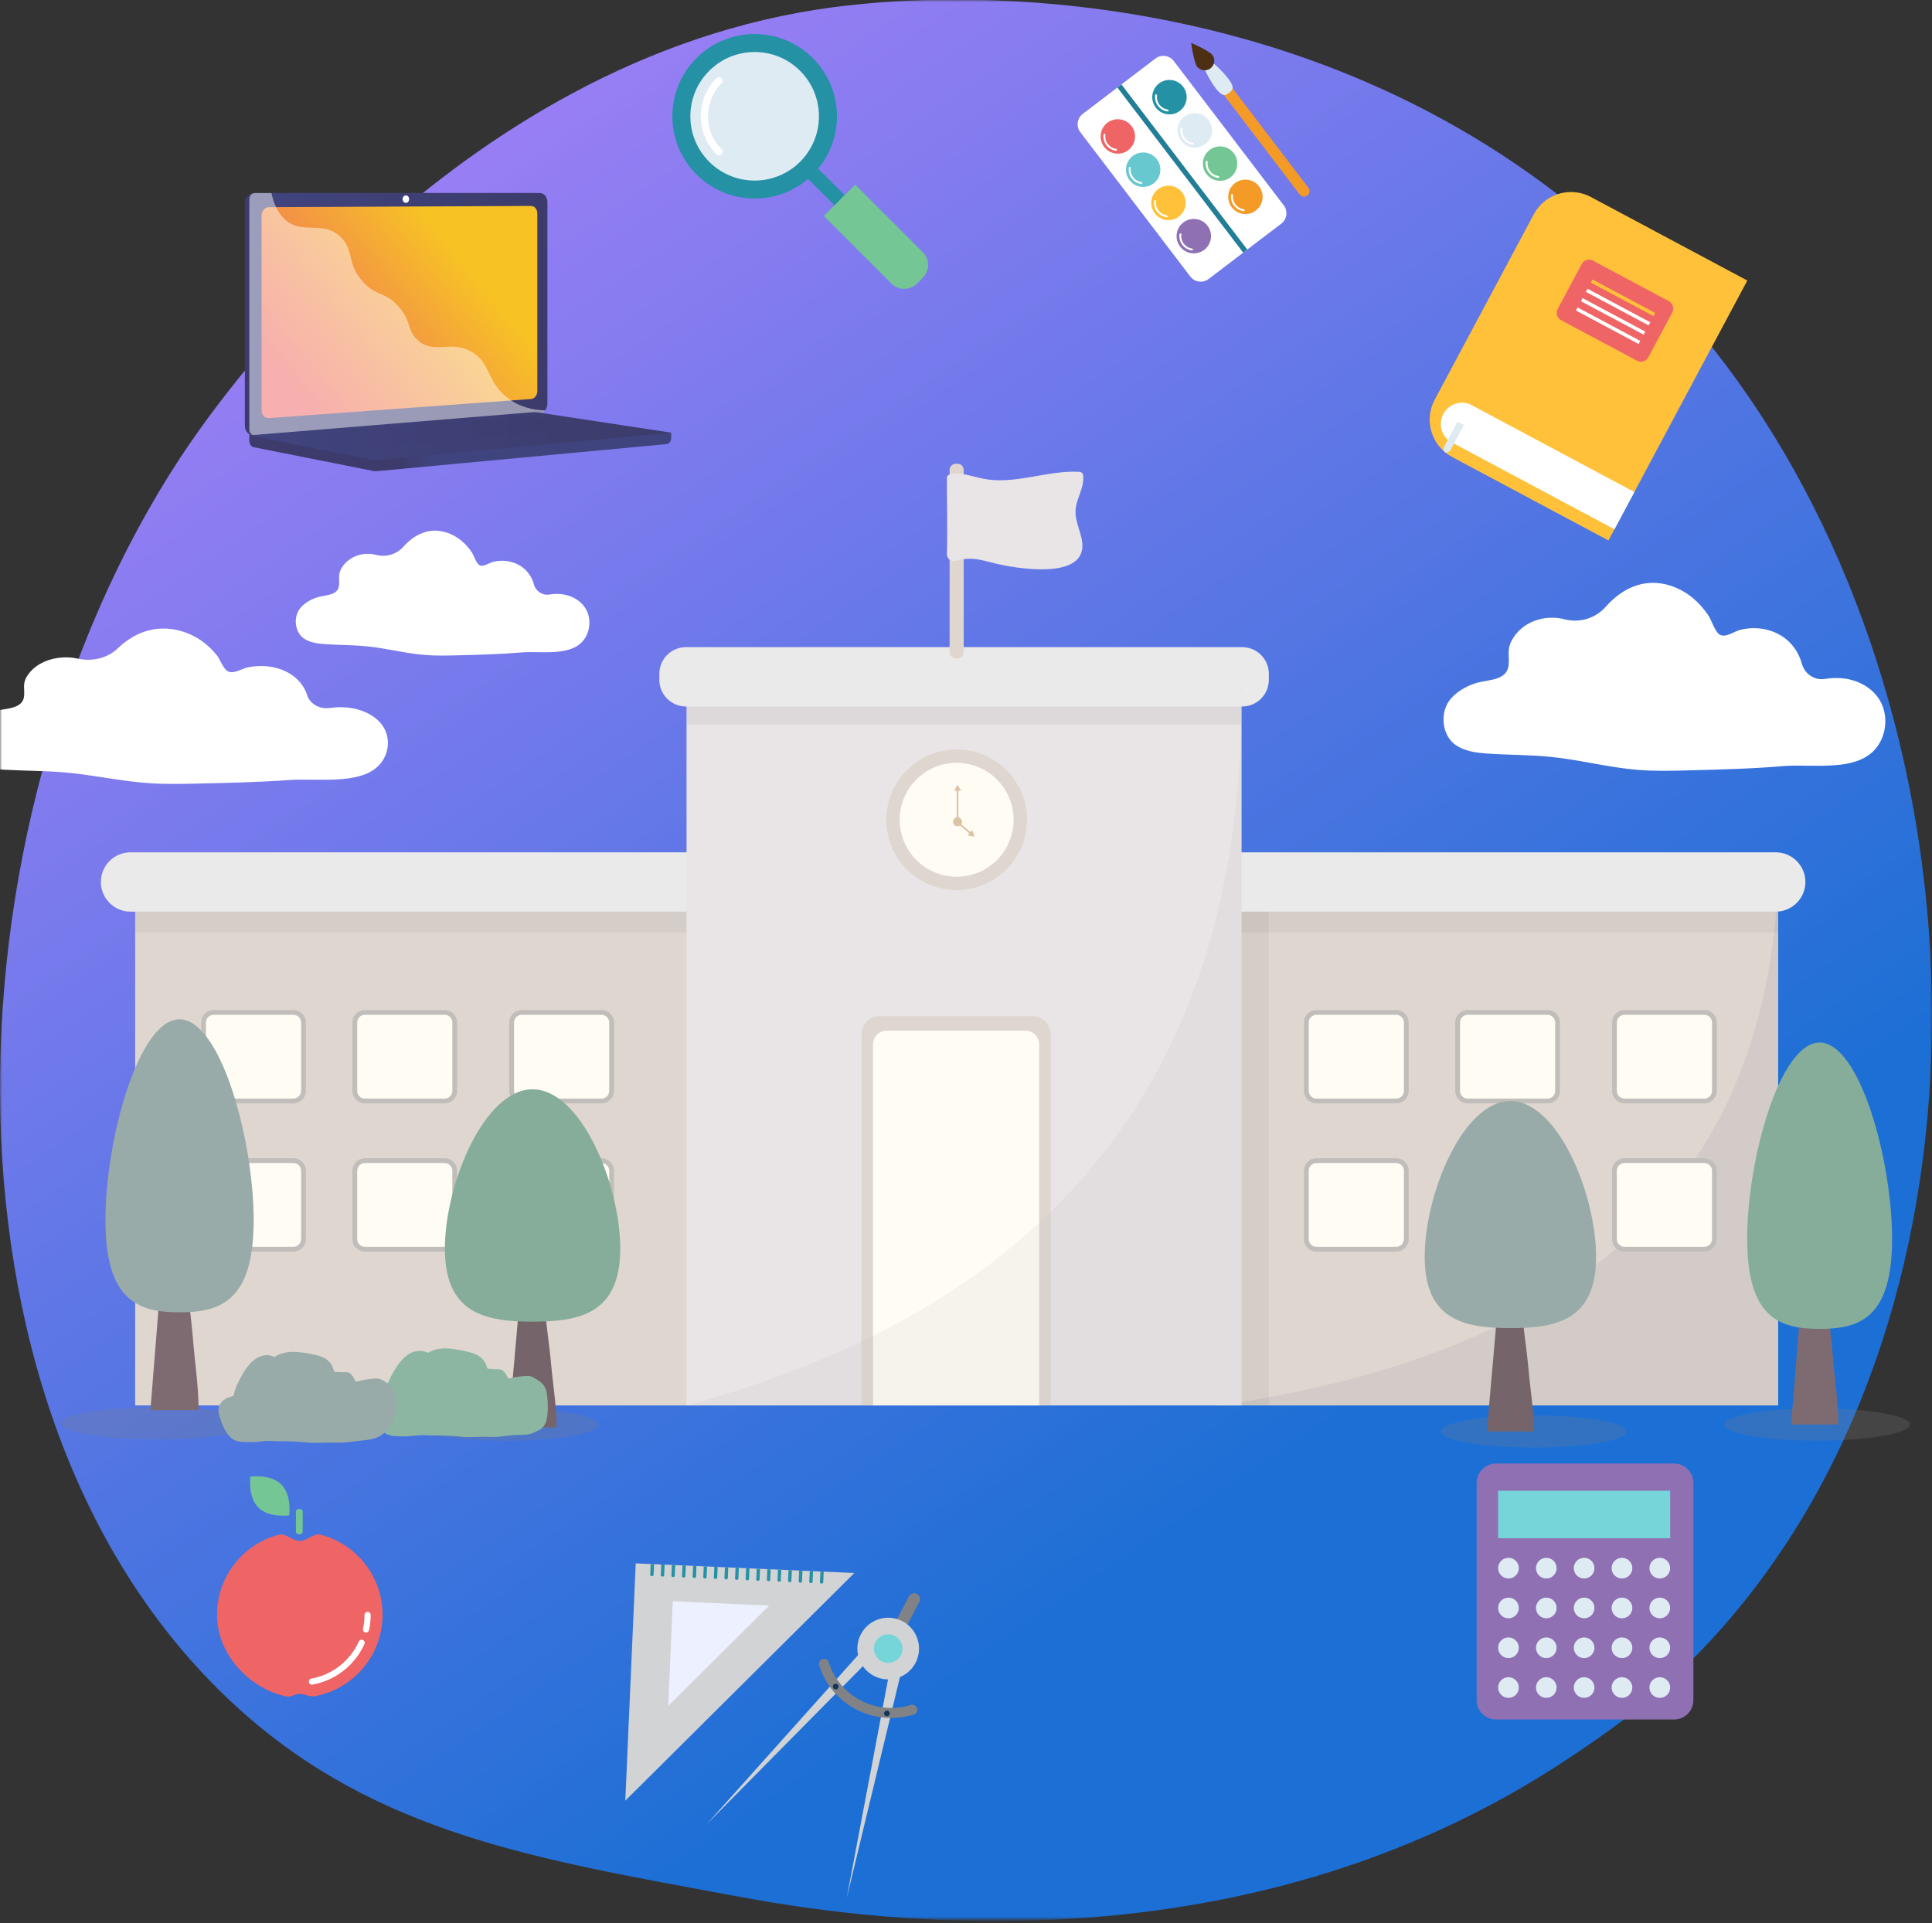 <svg width="454" height="452" viewBox="0 0 454 452" fill="none" xmlns="http://www.w3.org/2000/svg">
<rect x="0" y="0" width="454" height="452" fill="#333333" stroke="none"/>
<mask id="mask0_1_359" style="mask-type:luminance" maskUnits="userSpaceOnUse" x="0" y="0" width="454" height="452">
<path d="M454 0H0V451.145H454V0Z" fill="white"/>
</mask>
<g mask="url(#mask0_1_359)">
<path d="M399.38 388.336C387.56 400.53 376.99 407.7 368.89 413.112C289.94 465.894 199.68 450.681 171.78 445.48C126.759 437.091 88.757 431.173 56.106 401.637C-18.09 334.528 -14.481 194.529 42.213 107.805C48.935 97.522 105.542 13.512 195.99 1.673C198.2 1.385 199.85 1.22 201.3 1.066C215.29 -0.418 302 -8.246 372.7 51.059C382.82 59.548 399.11 74.86 414.21 98.213C469.43 183.606 469.61 315.857 399.38 388.336Z" fill="url(#paint0_linear_1_359)"/>
<path d="M417.85 207.309H286.29V330.345H417.85V207.309Z" fill="#DFD6D0"/>
<path opacity="0.3" d="M417.85 207.309V330.345H286.29C364.18 319.169 414.37 283.707 417.85 207.309Z" fill="#B3B3B3"/>
<path opacity="0.11" d="M298.16 207.309H286.29V330.345H298.16V207.309Z" fill="#808080"/>
<path d="M164.81 207.309H31.762V330.345H164.81V207.309Z" fill="#DFD6D0"/>
<path opacity="0.11" d="M417.85 207.309H31.762V219.171H417.85V207.309Z" fill="#808080"/>
<path d="M417.27 214.283H30.674C26.824 214.283 23.701 211.162 23.701 207.31C23.701 203.46 26.822 200.336 30.674 200.336H417.27C421.12 200.336 424.25 203.458 424.25 207.31C424.25 211.16 421.12 214.283 417.27 214.283Z" fill="#EAEAEA"/>
<path d="M104.482 258.789H85.756C84.443 258.789 83.377 257.725 83.377 256.41V240.346C83.377 239.033 84.441 237.967 85.756 237.967H104.482C105.795 237.967 106.861 239.031 106.861 240.346V256.41C106.859 257.725 105.795 258.789 104.482 258.789Z" fill="#FFFCF3"/>
<path d="M104.48 259.348H85.755C84.135 259.348 82.816 258.031 82.816 256.41V240.346C82.816 238.727 84.133 237.408 85.755 237.408H104.48C106.099 237.408 107.418 238.725 107.418 240.346V256.41C107.418 258.031 106.099 259.348 104.48 259.348ZM85.755 238.528C84.751 238.528 83.937 239.344 83.937 240.346V256.41C83.937 257.414 84.753 258.228 85.755 258.228H104.48C105.484 258.228 106.298 257.412 106.298 256.41V240.346C106.298 239.342 105.482 238.528 104.48 238.528H85.755Z" fill="#C0BDBB"/>
<path d="M68.939 258.789H50.213C48.9 258.789 47.834 257.725 47.834 256.41V240.346C47.834 239.033 48.898 237.967 50.213 237.967H68.939C70.252 237.967 71.318 239.031 71.318 240.346V256.41C71.316 257.725 70.252 258.789 68.939 258.789Z" fill="#FFFCF3"/>
<path d="M68.937 259.348H50.212C48.592 259.348 47.273 258.031 47.273 256.41V240.346C47.273 238.727 48.591 237.408 50.212 237.408H68.937C70.556 237.408 71.875 238.725 71.875 240.346V256.41C71.875 258.031 70.556 259.348 68.937 259.348ZM50.212 238.528C49.208 238.528 48.394 239.344 48.394 240.346V256.41C48.394 257.414 49.21 258.228 50.212 258.228H68.937C69.941 258.228 70.755 257.412 70.755 256.41V240.346C70.755 239.342 69.939 238.528 68.937 238.528H50.212Z" fill="#C0BDBB"/>
<path d="M104.482 293.63H85.756C84.443 293.63 83.377 292.566 83.377 291.251V275.186C83.377 273.873 84.441 272.807 85.756 272.807H104.482C105.795 272.807 106.861 273.871 106.861 275.186V291.251C106.859 292.566 105.795 293.63 104.482 293.63Z" fill="#FFFCF3"/>
<path d="M104.48 294.189H85.755C84.135 294.189 82.816 292.872 82.816 291.251V275.187C82.816 273.567 84.133 272.248 85.755 272.248H104.48C106.099 272.248 107.418 273.566 107.418 275.187V291.251C107.418 292.872 106.099 294.189 104.48 294.189ZM85.755 273.369C84.751 273.369 83.937 274.185 83.937 275.187V291.251C83.937 292.254 84.753 293.069 85.755 293.069H104.48C105.484 293.069 106.298 292.252 106.298 291.251V275.187C106.298 274.183 105.482 273.369 104.48 273.369H85.755Z" fill="#C0BDBB"/>
<path d="M141.34 258.789H122.615C121.302 258.789 120.236 257.725 120.236 256.41V240.346C120.236 239.033 121.3 237.967 122.615 237.967H141.34C142.65 237.967 143.72 239.031 143.72 240.346V256.41C143.72 257.725 142.65 258.789 141.34 258.789Z" fill="#FFFCF3"/>
<path d="M141.34 259.348H122.614C120.995 259.348 119.676 258.031 119.676 256.41V240.346C119.676 238.727 120.993 237.408 122.614 237.408H141.34C142.96 237.408 144.28 238.725 144.28 240.346V256.41C144.28 258.031 142.96 259.348 141.34 259.348ZM122.614 238.528C121.61 238.528 120.796 239.344 120.796 240.346V256.41C120.796 257.414 121.612 258.228 122.614 258.228H141.34C142.34 258.228 143.16 257.412 143.16 256.41V240.346C143.16 239.342 142.34 238.528 141.34 238.528H122.614Z" fill="#C0BDBB"/>
<path d="M141.34 293.63H122.615C121.302 293.63 120.236 292.566 120.236 291.251V275.186C120.236 273.873 121.3 272.807 122.615 272.807H141.34C142.65 272.807 143.72 273.871 143.72 275.186V291.251C143.72 292.566 142.65 293.63 141.34 293.63Z" fill="#FFFCF3"/>
<path d="M141.34 294.189H122.614C120.995 294.189 119.676 292.872 119.676 291.251V275.187C119.676 273.567 120.993 272.248 122.614 272.248H141.34C142.96 272.248 144.28 273.566 144.28 275.187V291.251C144.28 292.872 142.96 294.189 141.34 294.189ZM122.614 273.369C121.61 273.369 120.796 274.185 120.796 275.187V291.251C120.796 292.254 121.612 293.069 122.614 293.069H141.34C142.34 293.069 143.16 292.252 143.16 291.251V275.187C143.16 274.183 142.34 273.369 141.34 273.369H122.614Z" fill="#C0BDBB"/>
<path d="M68.939 293.63H50.213C48.9 293.63 47.834 292.566 47.834 291.251V275.186C47.834 273.873 48.898 272.807 50.213 272.807H68.939C70.252 272.807 71.318 273.871 71.318 275.186V291.251C71.316 292.566 70.252 293.63 68.939 293.63Z" fill="#FFFCF3"/>
<path d="M68.937 294.189H50.212C48.592 294.189 47.273 292.872 47.273 291.251V275.187C47.273 273.567 48.591 272.248 50.212 272.248H68.937C70.556 272.248 71.875 273.566 71.875 275.187V291.251C71.875 292.872 70.556 294.189 68.937 294.189ZM50.212 273.369C49.208 273.369 48.394 274.185 48.394 275.187V291.251C48.394 292.254 49.21 293.069 50.212 293.069H68.937C69.941 293.069 70.755 292.252 70.755 291.251V275.187C70.755 274.183 69.939 273.369 68.937 273.369H50.212Z" fill="#C0BDBB"/>
<path d="M363.63 258.789H344.9C343.59 258.789 342.52 257.725 342.52 256.41V240.346C342.52 239.033 343.59 237.967 344.9 237.967H363.63C364.94 237.967 366.01 239.031 366.01 240.346V256.41C366.01 257.725 364.94 258.789 363.63 258.789Z" fill="#FFFCF3"/>
<path d="M363.63 259.348H344.9C343.28 259.348 341.96 258.031 341.96 256.41V240.346C341.96 238.727 343.28 237.408 344.9 237.408H363.63C365.25 237.408 366.56 238.725 366.56 240.346V256.41C366.56 258.031 365.25 259.348 363.63 259.348ZM344.9 238.528C343.9 238.528 343.09 239.344 343.09 240.346V256.41C343.09 257.414 343.9 258.228 344.9 258.228H363.63C364.63 258.228 365.45 257.412 365.45 256.41V240.346C365.45 239.342 364.63 238.528 363.63 238.528H344.9Z" fill="#C0BDBB"/>
<path d="M328.08 258.789H309.36C308.04 258.789 306.98 257.725 306.98 256.41V240.346C306.98 239.033 308.04 237.967 309.36 237.967H328.08C329.4 237.967 330.46 239.031 330.46 240.346V256.41C330.46 257.725 329.4 258.789 328.08 258.789Z" fill="#FFFCF3"/>
<path d="M328.08 259.348H309.36C307.74 259.348 306.42 258.031 306.42 256.41V240.346C306.42 238.727 307.74 237.408 309.36 237.408H328.08C329.7 237.408 331.02 238.725 331.02 240.346V256.41C331.02 258.031 329.7 259.348 328.08 259.348ZM309.36 238.528C308.35 238.528 307.54 239.344 307.54 240.346V256.41C307.54 257.414 308.36 258.228 309.36 258.228H328.08C329.09 258.228 329.9 257.412 329.9 256.41V240.346C329.9 239.342 329.09 238.528 328.08 238.528H309.36Z" fill="#C0BDBB"/>
<path d="M363.63 293.63H344.9C343.59 293.63 342.52 292.566 342.52 291.251V275.186C342.52 273.873 343.59 272.807 344.9 272.807H363.63C364.94 272.807 366.01 273.871 366.01 275.186V291.251C366.01 292.566 364.94 293.63 363.63 293.63Z" fill="#FFFCF3"/>
<path d="M363.63 294.189H344.9C343.28 294.189 341.96 292.872 341.96 291.251V275.187C341.96 273.567 343.28 272.248 344.9 272.248H363.63C365.25 272.248 366.56 273.566 366.56 275.187V291.251C366.56 292.872 365.25 294.189 363.63 294.189ZM344.9 273.369C343.9 273.369 343.09 274.185 343.09 275.187V291.251C343.09 292.254 343.9 293.069 344.9 293.069H363.63C364.63 293.069 365.45 292.252 365.45 291.251V275.187C365.45 274.183 364.63 273.369 363.63 273.369H344.9Z" fill="#C0BDBB"/>
<path d="M400.49 258.789H381.76C380.45 258.789 379.38 257.725 379.38 256.41V240.346C379.38 239.033 380.45 237.967 381.76 237.967H400.49C401.8 237.967 402.87 239.031 402.87 240.346V256.41C402.86 257.725 401.8 258.789 400.49 258.789Z" fill="#FFFCF3"/>
<path d="M400.49 259.348H381.76C380.14 259.348 378.82 258.031 378.82 256.41V240.346C378.82 238.727 380.14 237.408 381.76 237.408H400.49C402.11 237.408 403.43 238.725 403.43 240.346V256.41C403.42 258.031 402.11 259.348 400.49 259.348ZM381.76 238.528C380.76 238.528 379.94 239.344 379.94 240.346V256.41C379.94 257.414 380.76 258.228 381.76 258.228H400.49C401.49 258.228 402.31 257.412 402.31 256.41V240.346C402.31 239.342 401.49 238.528 400.49 238.528H381.76Z" fill="#C0BDBB"/>
<path d="M400.49 293.63H381.76C380.45 293.63 379.38 292.566 379.38 291.251V275.186C379.38 273.873 380.45 272.807 381.76 272.807H400.49C401.8 272.807 402.87 273.871 402.87 275.186V291.251C402.86 292.566 401.8 293.63 400.49 293.63Z" fill="#FFFCF3"/>
<path d="M400.49 294.189H381.76C380.14 294.189 378.82 292.872 378.82 291.251V275.187C378.82 273.567 380.14 272.248 381.76 272.248H400.49C402.11 272.248 403.43 273.566 403.43 275.187V291.251C403.42 292.872 402.11 294.189 400.49 294.189ZM381.76 273.369C380.76 273.369 379.94 274.185 379.94 275.187V291.251C379.94 292.254 380.76 293.069 381.76 293.069H400.49C401.49 293.069 402.31 292.252 402.31 291.251V275.187C402.31 274.183 401.49 273.369 400.49 273.369H381.76Z" fill="#C0BDBB"/>
<path d="M328.08 293.63H309.36C308.04 293.63 306.98 292.566 306.98 291.251V275.186C306.98 273.873 308.04 272.807 309.36 272.807H328.08C329.4 272.807 330.46 273.871 330.46 275.186V291.251C330.46 292.566 329.4 293.63 328.08 293.63Z" fill="#FFFCF3"/>
<path d="M328.08 294.189H309.36C307.74 294.189 306.42 292.872 306.42 291.251V275.187C306.42 273.567 307.74 272.248 309.36 272.248H328.08C329.7 272.248 331.02 273.566 331.02 275.187V291.251C331.02 292.872 329.7 294.189 328.08 294.189ZM309.36 273.369C308.35 273.369 307.54 274.185 307.54 275.187V291.251C307.54 292.254 308.36 293.069 309.36 293.069H328.08C329.09 293.069 329.9 292.252 329.9 291.251V275.187C329.9 274.183 329.09 273.369 328.08 273.369H309.36Z" fill="#C0BDBB"/>
<path d="M291.75 161.692H161.33V330.345H291.75V161.692Z" fill="#E9E4E6"/>
<path opacity="0.11" d="M291.75 161.692H161.33V170.304H291.75V161.692Z" fill="#808080"/>
<path d="M291.9 166.061H161.2C157.74 166.061 154.94 163.259 154.94 159.802V158.372C154.94 154.916 157.74 152.114 161.2 152.114H291.91C295.36 152.114 298.16 154.916 298.16 158.372V159.802C298.16 163.259 295.36 166.061 291.9 166.061Z" fill="#EAEAEA"/>
<path d="M224.81 209.205C233.93 209.205 241.33 201.81 241.33 192.687C241.33 183.564 233.93 176.169 224.81 176.169C215.68 176.169 208.29 183.564 208.29 192.687C208.29 201.81 215.68 209.205 224.81 209.205Z" fill="#DFD6D0"/>
<path d="M234.27 202.151C239.49 196.925 239.49 188.451 234.27 183.224C229.04 177.998 220.57 177.998 215.34 183.224C210.11 188.451 210.11 196.925 215.34 202.151C220.57 207.378 229.04 207.378 234.27 202.151Z" fill="#FFFCF3"/>
<path fill-rule="evenodd" clip-rule="evenodd" d="M226.07 193.149C226.07 193.735 225.6 194.211 225.01 194.211C224.43 194.211 223.95 193.735 223.95 193.149C223.95 192.562 224.43 192.087 225.01 192.087C225.6 192.087 226.07 192.562 226.07 193.149Z" fill="#DCC3A6"/>
<path d="M225.21 185.688H224.81V192.687H225.21V185.688Z" fill="#DCC3A6"/>
<path fill-rule="evenodd" clip-rule="evenodd" d="M225.01 184.442L224.19 185.876H225.84L225.01 184.442Z" fill="#DCC3A6"/>
<path d="M227.86 195.937L228.12 195.627L225.27 193.262L225.01 193.572L227.86 195.937Z" fill="#DCC3A6"/>
<path fill-rule="evenodd" clip-rule="evenodd" d="M229.02 196.646L228.45 195.091L227.39 196.366L229.02 196.646Z" fill="#DCC3A6"/>
<path d="M246.9 330.344H202.44V243.11C202.44 240.757 204.35 238.849 206.7 238.849H242.64C244.99 238.849 246.9 240.757 246.9 243.11V330.344Z" fill="#DFD6D0"/>
<path d="M244.18 330.345H205.15V245.503C205.15 243.705 206.61 242.248 208.41 242.248H240.93C242.73 242.248 244.19 243.705 244.19 245.503V330.345H244.18Z" fill="#FFFCF3"/>
<path opacity="0.11" d="M291.75 161.692V330.345H161.33C254.29 305.037 292.36 245.443 291.75 161.692Z" fill="#B3B3B3"/>
<path d="M225 154.764H224.62C223.81 154.764 223.15 154.106 223.15 153.299V110.46C223.15 109.654 223.81 108.995 224.62 108.995H225C225.8 108.995 226.46 109.654 226.46 110.46V153.297C226.46 154.104 225.8 154.764 225 154.764Z" fill="#DFD6D0"/>
<path d="M222.51 130.176C222.47 131.288 223.48 132.138 224.51 131.853C225.55 131.569 226.6 131.36 227.68 131.335C229.82 131.284 231.91 131.97 234 132.473C238.31 133.507 252.07 135.888 254.09 129.926C255.16 126.772 252.64 123.483 252.74 120.14C252.82 117.338 254.76 114.799 254.56 112.003C254.54 111.699 254.48 111.374 254.27 111.164C254.04 110.936 253.69 110.903 253.37 110.889C246.39 110.589 239.48 113.541 232.53 112.75C229.25 112.377 226.82 111.08 223.69 111.341C223.25 111.378 222.52 111.756 222.52 112.22C222.46 115.263 222.69 125.511 222.51 130.176Z" fill="#E9E4E6"/>
<path d="M347.11 160.486C349.87 159.703 354.18 159.984 354.52 156.27C354.71 154.246 354.1 152.783 355.15 150.719C357.46 146.172 362.87 144.334 367.66 145.566C371.18 146.47 374.88 145.373 377.29 142.655C379.94 139.664 383.29 137.451 387.21 137.059C391.01 136.681 394.86 138.125 397.79 140.561C399.2 141.731 400.42 143.125 401.44 144.64C402.18 145.72 403.03 148.654 404.22 149.227C405.64 149.909 407.49 148.403 408.95 148.044C410.98 147.543 413.13 147.512 415.17 148.009C419.45 149.05 422.36 152.13 423.42 156.015C424.07 158.411 426.4 159.986 428.85 159.584C430.29 159.349 431.74 159.288 433.19 159.456C436.41 159.826 439.56 161.414 441.4 164.079C443.83 167.596 443.5 172.72 440.75 175.991C436.07 181.562 425.6 179.512 419.11 180.064C411.67 180.697 404.2 180.886 396.74 181.077C392.8 181.178 388.85 181.277 384.92 180.964C378.08 180.418 371.4 178.628 364.59 177.922C359.58 177.404 354.53 177.476 349.5 177.12C346.95 176.938 344.29 176.609 342.16 175.185C339.32 173.281 338.53 169.147 339.8 166.068C340.62 164.071 342.42 162.635 344.32 161.607C345.25 161.102 346.17 160.753 347.11 160.486Z" fill="white"/>
<path d="M-1.507 167.156C1.156 166.509 5.322 166.741 5.655 163.67C5.838 161.996 5.25 160.787 6.263 159.082C8.496 155.323 13.725 153.804 18.35 154.823C21.748 155.571 25.322 154.663 27.648 152.416C30.208 149.944 33.446 148.114 37.234 147.791C40.901 147.477 44.62 148.672 47.455 150.686C48.819 151.655 49.992 152.806 50.984 154.059C51.691 154.951 52.511 157.377 53.661 157.85C55.032 158.415 56.821 157.17 58.23 156.872C60.193 156.457 62.274 156.434 64.242 156.843C68.373 157.704 71.19 160.251 72.209 163.462C72.838 165.443 75.089 166.745 77.456 166.413C78.843 166.219 80.252 166.17 81.649 166.306C84.755 166.612 87.8 167.925 89.577 170.127C91.921 173.034 91.613 177.272 88.955 179.974C84.431 184.578 74.317 182.883 68.047 183.341C60.858 183.865 53.641 184.021 46.43 184.179C42.623 184.262 38.808 184.344 35.013 184.085C28.412 183.633 21.959 182.154 15.373 181.572C10.534 181.143 5.655 181.201 0.802 180.909C-1.665 180.759 -4.235 180.486 -6.29 179.31C-9.038 177.737 -9.798 174.318 -8.576 171.773C-7.783 170.121 -6.043 168.935 -4.208 168.085C-3.3 167.664 -2.411 167.376 -1.507 167.156Z" fill="white"/>
<path d="M74.751 140.342C76.585 139.822 79.449 140.007 79.679 137.541C79.803 136.196 79.4 135.224 80.098 133.85C81.635 130.828 85.23 129.607 88.413 130.427C90.751 131.029 93.208 130.299 94.81 128.492C96.571 126.505 98.798 125.034 101.405 124.775C103.926 124.524 106.486 125.482 108.437 127.101C109.376 127.881 110.18 128.804 110.864 129.813C111.351 130.53 111.914 132.481 112.705 132.861C113.648 133.315 114.88 132.313 115.848 132.073C117.2 131.74 118.63 131.721 119.984 132.05C122.825 132.742 124.764 134.789 125.465 137.371C125.898 138.963 127.447 140.009 129.076 139.744C130.03 139.588 130.999 139.547 131.961 139.658C134.1 139.904 136.19 140.96 137.41 142.731C139.03 145.067 138.82 148.475 136.99 150.647C133.876 154.349 126.919 152.987 122.605 153.353C117.658 153.774 112.694 153.901 107.733 154.028C105.115 154.094 102.49 154.162 99.879 153.954C95.338 153.591 90.899 152.401 86.369 151.933C83.04 151.588 79.683 151.637 76.345 151.399C74.648 151.278 72.881 151.06 71.466 150.113C69.576 148.849 69.054 146.102 69.894 144.056C70.44 142.729 71.636 141.774 72.898 141.091C73.518 140.751 74.13 140.52 74.751 140.342Z" fill="white"/>
<path opacity="0.24" d="M36.966 338.352C49.53 338.352 59.715 336.656 59.715 334.564C59.715 332.472 49.53 330.776 36.966 330.776C24.402 330.776 14.217 332.472 14.217 334.564C14.217 336.656 24.402 338.352 36.966 338.352Z" fill="#808080"/>
<path opacity="0.24" d="M118.888 338.653C130.941 338.653 140.71 336.957 140.71 334.865C140.71 332.773 130.941 331.077 118.888 331.077C106.835 331.077 97.064 332.773 97.064 334.865C97.064 336.957 106.835 338.653 118.888 338.653Z" fill="#808080"/>
<path opacity="0.24" d="M427 338.625C439.05 338.625 448.82 336.93 448.82 334.838C448.82 332.746 439.05 331.05 427 331.05C414.95 331.05 405.18 332.746 405.18 334.838C405.18 336.93 414.95 338.625 427 338.625Z" fill="#808080"/>
<path opacity="0.24" d="M360.44 340.254C372.5 340.254 382.27 338.558 382.27 336.467C382.27 334.375 372.5 332.679 360.44 332.679C348.39 332.679 338.62 334.375 338.62 336.467C338.62 338.558 348.39 340.254 360.44 340.254Z" fill="#808080"/>
<path d="M124.976 273.094C124.976 275.701 124.501 278.497 124.271 281.086C124.018 283.964 123.765 286.84 123.509 289.717C123.509 293.515 122.935 297.234 122.537 300.965C122.153 304.568 121.88 308.2 121.561 311.816C120.873 319.621 120.185 327.424 119.498 335.229C119.484 335.381 119.564 335.516 119.667 335.516C123.318 335.516 126.97 335.516 130.623 335.516C130.726 335.516 130.806 335.381 130.792 335.229C130.792 330.514 129.931 325.458 129.518 320.776C129.074 315.746 128.209 310.354 127.765 305.324C126.808 294.466 126.393 283.927 125.313 273.094C125.29 272.8 125.004 272.8 124.976 273.094Z" fill="#75646A"/>
<path d="M145.75 293.486C145.75 308.57 136.52 310.664 125.145 310.664C113.767 310.664 104.543 308.57 104.543 293.486C104.543 278.401 113.767 256.04 125.145 256.04C136.52 256.042 145.75 278.401 145.75 293.486Z" fill="#85AD9A"/>
<path d="M354.76 275.461C354.76 278.01 354.29 280.743 354.07 283.272C353.82 286.084 353.58 288.895 353.33 291.709C353.33 295.42 352.76 299.054 352.38 302.701C352 306.222 351.73 309.772 351.42 313.304C350.75 320.932 350.08 328.558 349.41 336.186C349.39 336.334 349.47 336.466 349.57 336.466C353.14 336.466 356.71 336.466 360.28 336.466C360.38 336.466 360.46 336.334 360.44 336.186C360.44 331.578 359.6 326.637 359.2 322.062C358.77 317.145 357.92 311.878 357.49 306.96C356.55 296.35 356.15 286.049 355.09 275.463C355.06 275.173 354.78 275.173 354.76 275.461Z" fill="#75646A"/>
<path d="M375.06 295.391C375.06 310.132 366.04 312.18 354.92 312.18C343.8 312.18 334.79 310.132 334.79 295.391C334.79 280.65 343.8 258.795 354.92 258.795C366.04 258.795 375.06 280.65 375.06 295.391Z" fill="#98ABA8"/>
<path d="M40.846 262.731C40.846 265.601 40.37 268.681 40.14 271.53C39.887 274.698 39.634 277.866 39.378 281.034C39.378 285.215 38.804 289.308 38.406 293.417C38.022 297.382 37.75 301.382 37.43 305.363C36.742 313.955 36.055 322.549 35.367 331.142C35.353 331.309 35.433 331.457 35.536 331.457C39.187 331.457 42.839 331.457 46.492 331.457C46.595 331.457 46.675 331.309 46.661 331.142C46.661 325.951 45.8 320.383 45.387 315.229C44.943 309.69 44.078 303.755 43.634 298.214C42.677 286.259 42.262 274.655 41.183 262.729C41.157 262.405 40.871 262.405 40.846 262.731Z" fill="#7E6B71"/>
<path d="M59.608 286.803C59.608 305.821 51.809 308.461 42.19 308.461C32.571 308.461 24.771 305.821 24.771 286.803C24.771 267.785 32.571 239.592 42.19 239.592C51.809 239.592 59.608 267.785 59.608 286.803Z" fill="#98ABA8"/>
<path d="M426.28 267.668C426.28 270.474 425.82 273.482 425.6 276.268C425.35 279.364 425.1 282.46 424.85 285.556C424.85 289.642 424.29 293.644 423.9 297.659C423.52 301.535 423.26 305.443 422.95 309.334C422.28 317.731 421.6 326.129 420.93 334.528C420.92 334.692 421 334.836 421.1 334.836C424.67 334.836 428.23 334.836 431.8 334.836C431.9 334.836 431.98 334.692 431.97 334.528C431.97 329.455 431.13 324.013 430.72 318.976C430.29 313.562 429.44 307.762 429.01 302.347C428.08 290.665 427.67 279.321 426.62 267.666C426.59 267.352 426.31 267.352 426.28 267.668Z" fill="#7E6B71"/>
<path d="M444.62 291.194C444.62 309.78 437 312.361 427.6 312.361C418.19 312.361 410.57 309.78 410.57 291.194C410.57 272.609 418.19 245.055 427.6 245.055C437 245.055 444.62 272.609 444.62 291.194Z" fill="#85AD9A"/>
<path d="M95.437 337.612C94.882 337.628 94.325 337.626 93.768 337.606C92.297 337.552 91.022 337.509 89.84 336.365C88.585 335.151 87.796 333.324 87.26 331.588C87.061 330.945 86.908 330.259 87.017 329.593C87.163 328.706 87.763 327.991 88.46 327.562C89.099 327.169 89.818 326.98 90.532 326.81C90.646 326.783 90.728 326.695 90.748 326.588C90.989 325.205 91.626 323.96 92.293 322.785C93.22 321.15 94.261 319.549 95.697 318.516C97.078 317.523 98.902 317.145 100.404 317.936C100.497 317.984 100.608 317.978 100.696 317.926C103.28 316.391 106.452 316.958 109.335 317.6C110.444 317.848 111.572 318.111 112.56 318.754C113.612 319.44 114.177 320.4 114.467 321.519C114.498 321.641 114.613 321.727 114.744 321.729C115.083 321.735 115.704 321.809 115.773 321.819C116.595 321.936 117.569 321.624 118.255 322.24C118.728 322.664 119.067 323.259 119.367 323.866C119.426 323.985 119.566 324.048 119.695 324.014C120.977 323.677 122.284 323.481 123.595 323.424C123.94 323.409 124.287 323.405 124.628 323.485C125.099 323.596 125.538 323.861 125.966 324.127C126.668 324.56 127.391 325.024 127.868 325.774C128.283 326.423 128.474 327.231 128.567 328.028C128.786 329.904 128.908 333.09 128.098 334.688C127.426 336.018 126.531 336.172 125.325 336.78C123.901 337.497 121.729 337.166 120.172 337.367C118.36 337.602 116.529 337.838 114.681 337.735C113.205 337.651 110.664 337.881 109.171 337.76C106.45 337.54 104.807 337.378 102.054 337.417C100.708 337.437 99.369 337.23 98.027 337.409C97.172 337.517 96.306 337.587 95.437 337.612Z" fill="#8CB6A2"/>
<path d="M59.388 338.966C58.854 338.982 58.318 338.98 57.784 338.961C56.376 338.908 55.162 338.863 54.041 337.729C52.853 336.527 52.109 334.713 51.604 332.989C51.417 332.35 51.271 331.668 51.374 331.003C51.512 330.117 52.081 329.394 52.742 328.954C53.35 328.55 54.034 328.348 54.714 328.169C54.823 328.139 54.903 328.05 54.92 327.943C55.154 326.546 55.766 325.277 56.411 324.075C57.309 322.396 58.322 320.741 59.721 319.648C61.075 318.59 62.865 318.146 64.34 318.916C64.432 318.963 64.543 318.953 64.629 318.896C67.206 317.228 70.378 317.716 73.285 318.296C74.41 318.52 75.555 318.76 76.559 319.405C77.626 320.093 78.193 321.084 78.476 322.249C78.507 322.376 78.624 322.464 78.756 322.464C79.105 322.462 79.744 322.522 79.814 322.532C80.662 322.633 81.675 322.283 82.378 322.912C82.864 323.348 83.204 323.966 83.508 324.597C83.569 324.722 83.713 324.784 83.847 324.745C85.194 324.361 86.569 324.124 87.953 324.034C88.317 324.011 88.685 323.997 89.044 324.073C89.541 324.178 90 324.453 90.45 324.726C91.187 325.172 91.947 325.649 92.44 326.436C92.866 327.118 93.053 327.976 93.135 328.821C93.324 330.811 92.96 332.882 92.062 334.575C91.317 335.978 90.211 337.092 88.925 337.731C87.415 338.483 85.726 338.493 84.105 338.703C82.228 338.949 80.34 339.192 78.454 339.085C76.954 339 74.382 339.235 72.884 339.111C70.168 338.887 68.539 338.725 65.823 338.766C64.504 338.785 63.199 338.579 61.891 338.76C61.061 338.871 60.225 338.941 59.388 338.966Z" fill="#98ABA8"/>
<path d="M191.01 13.66C198.57 21.219 198.57 33.463 191.01 41.01C183.45 48.557 171.21 48.557 163.66 41.01C156.11 33.451 156.11 21.207 163.66 13.66C171.21 6.113 183.45 6.113 191.01 13.66Z" fill="#2591A5"/>
<path d="M188.02 16.651C193.92 22.551 193.92 32.119 188.02 38.019C182.12 43.919 172.55 43.919 166.65 38.019C160.75 32.119 160.75 22.551 166.65 16.651C172.55 10.751 182.12 10.751 188.02 16.651Z" fill="#DEEBF3"/>
<path d="M168.38 18.38C168.71 18.053 169.24 18.053 169.57 18.38C169.9 18.707 169.9 19.245 169.57 19.572C165.3 23.859 165.3 30.811 169.57 35.098C169.9 35.425 169.9 35.963 169.57 36.29C169.24 36.629 168.71 36.629 168.38 36.29C163.44 31.36 163.44 23.322 168.38 18.38Z" fill="white"/>
<path d="M192.24 39.631L189.85 42.018L196.11 48.283L198.5 45.897L192.24 39.631Z" fill="#2591A5"/>
<path d="M216.86 59.293C218.51 60.941 218.51 63.616 216.86 65.275L215.47 66.665C213.83 68.313 211.15 68.313 209.49 66.665L193.59 50.765L200.96 43.393L216.86 59.293Z" fill="#74C695"/>
<path d="M360.42 50.383C363 45.551 369.01 43.724 373.84 46.305L410.6 65.94L377.97 127.035L341.21 107.4C336.38 104.818 334.55 98.803 337.13 93.971L360.42 50.383Z" fill="#FFC13A"/>
<path d="M339.17 97.304C340.46 94.888 343.43 93.95 345.79 95.209L384.06 115.653L379.38 124.406L341.11 103.962C338.74 102.707 337.88 99.72 339.17 97.304Z" fill="white"/>
<path d="M371.69 62.054C372.19 61.11 373.37 60.751 374.32 61.256L392.18 70.799C393.13 71.303 393.48 72.483 392.98 73.428L387.33 84.003C386.83 84.948 385.65 85.306 384.7 84.802L366.84 75.259C365.89 74.754 365.53 73.574 366.04 72.63L371.69 62.054Z" fill="#EF6565"/>
<path d="M340.95 105.586C340.62 106.213 340.02 106.536 339.61 106.318C339.2 106.099 339.13 105.419 339.47 104.792L342.51 99.09L344.01 99.889L340.96 105.591L340.95 105.586Z" fill="#DFEBF3"/>
<path d="M388.96 73.57L374.23 65.702L373.84 66.429L388.57 74.297L388.96 73.57Z" fill="#FFC13A"/>
<path d="M387.79 75.752L373.06 67.884L372.68 68.611L387.41 76.479L387.79 75.752Z" fill="white"/>
<path d="M386.62 77.942L371.89 70.074L371.51 70.801L386.24 78.67L386.62 77.942Z" fill="white"/>
<path d="M385.45 80.132L370.72 72.264L370.34 72.991L385.07 80.86L385.45 80.132Z" fill="white"/>
<path d="M301.67 48.27C302.69 49.614 302.43 51.548 301.09 52.569L284.01 65.582C282.66 66.606 280.73 66.34 279.71 65L253.86 31.068C252.83 29.723 253.1 27.789 254.44 26.768L271.52 13.755C272.87 12.731 274.8 12.997 275.82 14.337L301.67 48.27Z" fill="white"/>
<path d="M263.53 19.843L262.57 20.574L292.14 59.388L293.1 58.656L263.53 19.843Z" fill="#227E97"/>
<path d="M263.22 28.063C265.44 28.362 266.99 30.403 266.69 32.617C266.39 34.83 264.35 36.385 262.14 36.085C259.92 35.786 258.37 33.745 258.67 31.532C258.97 29.318 261.01 27.764 263.22 28.063Z" fill="#EF6565"/>
<path d="M259.32 31.62C259.33 31.491 259.44 31.408 259.57 31.426C259.69 31.438 259.78 31.552 259.76 31.68C259.54 33.285 260.67 34.77 262.28 34.988C262.41 35.005 262.5 35.119 262.48 35.242C262.46 35.37 262.35 35.453 262.22 35.436C260.37 35.19 259.07 33.477 259.32 31.62Z" fill="white"/>
<path d="M269.17 35.878C271.39 36.177 272.94 38.218 272.64 40.431C272.34 42.645 270.3 44.2 268.09 43.9C265.88 43.601 264.32 41.56 264.62 39.346C264.92 37.127 266.96 35.573 269.17 35.878Z" fill="#67C8D0"/>
<path d="M265.27 39.434C265.29 39.306 265.4 39.223 265.52 39.24C265.65 39.258 265.74 39.372 265.72 39.495C265.5 41.105 266.63 42.585 268.24 42.803C268.37 42.82 268.45 42.934 268.43 43.057C268.41 43.185 268.3 43.268 268.18 43.251C266.32 43 265.01 41.286 265.27 39.434Z" fill="white"/>
<path d="M275.12 43.687C277.34 43.987 278.89 46.027 278.59 48.241C278.29 50.455 276.25 52.009 274.04 51.71C271.82 51.41 270.27 49.37 270.57 47.156C270.87 44.942 272.91 43.388 275.12 43.687Z" fill="#FFC13A"/>
<path d="M271.22 47.244C271.24 47.115 271.35 47.032 271.47 47.05C271.6 47.062 271.69 47.181 271.67 47.304C271.45 48.914 272.58 50.394 274.19 50.612C274.31 50.629 274.4 50.738 274.38 50.866C274.36 50.994 274.25 51.077 274.13 51.06C272.27 50.809 270.96 49.095 271.22 47.244Z" fill="white"/>
<path d="M281.07 51.496C283.29 51.796 284.84 53.837 284.54 56.05C284.24 58.264 282.2 59.818 279.99 59.519C277.77 59.22 276.22 57.179 276.52 54.965C276.82 52.752 278.86 51.197 281.07 51.496Z" fill="#8F70B3"/>
<path d="M277.17 55.053C277.19 54.925 277.29 54.842 277.42 54.859C277.55 54.871 277.63 54.986 277.62 55.114C277.4 56.724 278.53 58.203 280.14 58.421C280.26 58.438 280.35 58.553 280.33 58.676C280.31 58.804 280.2 58.887 280.08 58.869C278.22 58.623 276.92 56.91 277.17 55.053Z" fill="white"/>
<path d="M275.35 18.824C277.56 19.123 279.12 21.164 278.82 23.377C278.52 25.591 276.48 27.146 274.27 26.846C272.05 26.547 270.5 24.506 270.8 22.292C271.1 20.079 273.14 18.524 275.35 18.824Z" fill="#2591A5"/>
<path d="M271.45 22.38C271.46 22.252 271.58 22.165 271.7 22.186C271.83 22.198 271.91 22.313 271.9 22.441C271.67 24.046 272.81 25.531 274.42 25.748C274.54 25.766 274.63 25.88 274.61 26.003C274.6 26.127 274.48 26.214 274.35 26.197C272.51 25.947 271.2 24.233 271.45 22.38Z" fill="white"/>
<path d="M281.3 26.638C283.52 26.938 285.07 28.978 284.77 31.192C284.47 33.406 282.43 34.96 280.22 34.661C278 34.361 276.45 32.321 276.75 30.107C277.04 27.888 279.09 26.334 281.3 26.638Z" fill="#DEEBF3"/>
<path d="M277.4 30.195C277.42 30.067 277.53 29.98 277.65 30.001C277.78 30.018 277.87 30.133 277.85 30.255C277.63 31.865 278.76 33.345 280.37 33.563C280.5 33.58 280.58 33.695 280.56 33.817C280.55 33.942 280.44 34.029 280.31 34.011C278.46 33.756 277.15 32.043 277.4 30.195Z" fill="white"/>
<path d="M287.25 34.448C289.47 34.747 291.02 36.788 290.72 39.002C290.42 41.215 288.38 42.77 286.17 42.47C283.95 42.171 282.4 40.13 282.7 37.916C283 35.703 285.04 34.148 287.25 34.448Z" fill="#74C695"/>
<path d="M283.35 38.004C283.37 37.876 283.48 37.789 283.6 37.81C283.73 37.822 283.82 37.942 283.8 38.065C283.58 39.675 284.71 41.155 286.32 41.372C286.44 41.39 286.53 41.499 286.51 41.627C286.5 41.751 286.38 41.838 286.25 41.821C284.4 41.566 283.1 39.852 283.35 38.004Z" fill="white"/>
<path d="M293.2 42.257C295.41 42.556 296.97 44.597 296.67 46.811C296.37 49.025 294.33 50.579 292.12 50.279C289.9 49.98 288.35 47.94 288.65 45.726C288.95 43.512 290.99 41.958 293.2 42.257Z" fill="#F49B27"/>
<path d="M289.3 45.814C289.31 45.686 289.43 45.599 289.55 45.62C289.68 45.632 289.76 45.746 289.75 45.874C289.53 47.484 290.65 48.964 292.26 49.182C292.39 49.199 292.48 49.313 292.46 49.436C292.45 49.56 292.33 49.648 292.2 49.63C290.36 49.38 289.05 47.667 289.3 45.814Z" fill="white"/>
<path d="M287.61 22.33L289.65 20.772L307.47 44.158C307.9 44.724 307.79 45.529 307.22 45.961C306.66 46.392 305.85 46.283 305.42 45.717L287.61 22.33Z" fill="#F49B27"/>
<path d="M283.15 16.483L285.2 14.925C285.2 14.925 289.9 18.956 289.66 20.777C289.57 21.417 288.25 22.426 287.61 22.335C285.79 22.084 283.15 16.483 283.15 16.483Z" fill="#DEEBF3"/>
<path d="M281.29 15.636C280.54 14.644 279.9 10.082 279.9 10.082C279.9 10.082 284.13 11.912 284.88 12.899C285.64 13.89 285.45 15.308 284.46 16.064C283.46 16.819 282.05 16.627 281.29 15.636Z" fill="#4D3014"/>
<path d="M146.94 423.252L149.39 367.472L200.76 369.731" fill="#D1D3D4"/>
<path d="M157.02 400.993L158.1 376.384L180.77 377.381" fill="#EDF0FF"/>
<path d="M153.58 370.199C153.57 370.36 153.39 370.475 153.18 370.466C152.96 370.456 152.79 370.326 152.8 370.165L152.91 367.627L153.69 367.661L153.58 370.199Z" fill="#2591A5"/>
<path d="M156.07 370.308C156.06 370.469 155.88 370.585 155.67 370.575C155.45 370.566 155.28 370.435 155.29 370.274L155.4 367.737L156.18 367.771L156.07 370.308Z" fill="#2591A5"/>
<path d="M158.56 370.418C158.55 370.579 158.37 370.694 158.16 370.685C157.94 370.675 157.77 370.545 157.78 370.384L157.89 367.846L158.67 367.88L158.56 370.418Z" fill="#2591A5"/>
<path d="M161.05 370.527C161.04 370.688 160.86 370.804 160.65 370.794C160.43 370.785 160.26 370.654 160.27 370.493L160.38 367.956L161.16 367.99L161.05 370.527Z" fill="#2591A5"/>
<path d="M163.55 370.637C163.54 370.798 163.36 370.914 163.15 370.904C162.93 370.895 162.76 370.764 162.77 370.603L162.88 368.065L163.66 368.1L163.55 370.637Z" fill="#2591A5"/>
<path d="M166.04 370.747C166.03 370.908 165.85 371.023 165.64 371.014C165.42 371.004 165.25 370.874 165.26 370.713L165.37 368.175L166.15 368.209L166.04 370.747Z" fill="#2591A5"/>
<path d="M168.53 370.856C168.52 371.017 168.35 371.133 168.13 371.123C167.91 371.114 167.74 370.983 167.75 370.822L167.86 368.284L168.64 368.319L168.53 370.856Z" fill="#2591A5"/>
<path d="M171.02 370.966C171.01 371.127 170.84 371.242 170.62 371.233C170.4 371.223 170.23 371.092 170.24 370.932L170.35 368.394L171.13 368.428L171.02 370.966Z" fill="#2591A5"/>
<path d="M173.51 371.075C173.5 371.236 173.33 371.352 173.11 371.342C172.89 371.333 172.73 371.202 172.73 371.041L172.84 368.503L173.62 368.538L173.51 371.075Z" fill="#2591A5"/>
<path d="M176 371.185C175.99 371.346 175.82 371.461 175.6 371.452C175.38 371.442 175.22 371.311 175.22 371.151L175.33 368.613L176.11 368.647L176 371.185Z" fill="#2591A5"/>
<path d="M178.49 371.294C178.48 371.455 178.31 371.571 178.09 371.561C177.87 371.552 177.71 371.421 177.71 371.26L177.82 368.722L178.6 368.757L178.49 371.294Z" fill="#2591A5"/>
<path d="M180.99 371.404C180.98 371.565 180.81 371.681 180.59 371.671C180.37 371.662 180.21 371.531 180.21 371.37L180.32 368.832L181.1 368.867L180.99 371.404Z" fill="#2591A5"/>
<path d="M183.48 371.514C183.47 371.675 183.3 371.79 183.08 371.781C182.86 371.771 182.7 371.64 182.7 371.48L182.81 368.942L183.59 368.976L183.48 371.514Z" fill="#2591A5"/>
<path d="M185.97 371.623C185.96 371.784 185.79 371.9 185.57 371.89C185.35 371.881 185.19 371.75 185.19 371.589L185.3 369.051L186.08 369.086L185.97 371.623Z" fill="#2591A5"/>
<path d="M188.46 371.733C188.45 371.894 188.28 372.009 188.06 372C187.84 371.99 187.68 371.859 187.68 371.698L187.79 369.161L188.57 369.195L188.46 371.733Z" fill="#2591A5"/>
<path d="M190.95 371.842C190.94 372.003 190.77 372.119 190.55 372.109C190.33 372.1 190.17 371.969 190.17 371.808L190.29 369.27L191.06 369.305L190.95 371.842Z" fill="#2591A5"/>
<path d="M193.45 371.952C193.44 372.113 193.27 372.229 193.05 372.219C192.83 372.209 192.67 372.079 192.67 371.918L192.79 369.38L193.56 369.414L193.45 371.952Z" fill="#2591A5"/>
<path d="M157.73 101.706L58.59 100.749V103.579C58.59 104.347 59.022 105 59.608 105.116L87.642 110.687C87.975 110.753 88.313 110.771 88.648 110.74L156.65 104.387C157.26 104.331 157.73 103.676 157.73 102.887V101.706Z" fill="url(#paint1_linear_1_359)"/>
<path d="M125.817 97.119L59.681 102.295C58.498 102.388 57.535 101.404 57.535 100.097V47.738C57.535 46.432 58.498 45.372 59.681 45.372H125.817C126.792 45.372 127.58 46.33 127.58 47.511V94.842C127.58 96.023 126.792 97.043 125.817 97.119Z" fill="url(#paint2_linear_1_359)"/>
<path d="M126.871 97.119L60.736 102.295C59.552 102.388 58.59 101.404 58.59 100.097V47.738C58.59 46.432 59.552 45.372 60.736 45.372H126.871C127.847 45.372 128.635 46.33 128.635 47.511V94.842C128.635 96.023 127.847 97.043 126.871 97.119Z" fill="url(#paint3_linear_1_359)"/>
<path d="M124.811 93.782L63.213 98.278C62.249 98.348 61.467 97.54 61.467 96.474V50.634C61.467 49.567 62.249 48.699 63.213 48.694L124.811 48.412C125.615 48.408 126.266 49.193 126.266 50.165V91.917C126.266 92.888 125.615 93.723 124.811 93.782Z" fill="url(#paint4_linear_1_359)"/>
<path d="M96.138 46.804C96.138 47.291 95.798 47.686 95.378 47.687C94.957 47.689 94.615 47.295 94.615 46.807C94.615 46.319 94.957 45.924 95.378 45.924C95.798 45.924 96.138 46.318 96.138 46.804Z" fill="white"/>
<path opacity="0.48" d="M110.937 82.759C105.838 79.721 101.83 83.57 97.961 79.772C95.615 77.47 96.767 75.753 93.881 72.312C90.684 68.501 88.603 69.782 85.39 66.351C81.328 62.014 83.36 58.64 79.861 55.526C75.616 51.748 71.038 55.245 66.997 51.622C65.255 50.059 64.298 47.788 63.799 45.372H59.845C59.152 45.372 58.59 45.994 58.59 46.761V101.035C58.59 101.802 59.152 102.379 59.845 102.325L127.248 97.027C127.579 97 127.873 96.787 128.061 96.477C123.127 96.278 120.095 94.446 118.158 92.552C114.367 88.848 115.025 85.194 110.937 82.759Z" fill="white"/>
<path d="M125.221 96.884L58.59 102.332L87.642 108.106C87.975 108.172 88.313 108.189 88.648 108.158L157.73 101.705L126.281 96.921C125.929 96.868 125.575 96.855 125.221 96.884Z" fill="url(#paint5_linear_1_359)"/>
<path opacity="0.3" d="M68.312 102.469L123.785 97.866L140.95 100.457L85.959 105.377L68.312 102.469Z" fill="url(#paint6_linear_1_359)"/>
<path d="M397.93 399.616C397.93 402.128 395.89 404.175 393.38 404.175H351.56C349.05 404.175 347 402.128 347 399.616V348.559C347 346.047 349.05 344 351.56 344H393.38C395.89 344 397.93 346.047 397.93 348.559V399.616Z" fill="#8F70B3"/>
<path d="M392.47 350.407H352.04V361.562H392.47V350.407Z" fill="#76D5D9"/>
<path d="M356.91 368.595C356.91 369.941 355.82 371.031 354.48 371.031C353.13 371.031 352.04 369.941 352.04 368.595C352.04 367.249 353.13 366.169 354.48 366.169C355.82 366.159 356.91 367.249 356.91 368.595Z" fill="#DEEBF3"/>
<path d="M365.79 368.595C365.79 369.941 364.7 371.031 363.37 371.031C362.02 371.031 360.94 369.941 360.94 368.595C360.94 367.249 362.03 366.169 363.37 366.169C364.7 366.159 365.79 367.249 365.79 368.595Z" fill="#DEEBF3"/>
<path d="M374.68 368.595C374.68 369.941 373.59 371.031 372.26 371.031C370.91 371.031 369.82 369.941 369.82 368.595C369.82 367.249 370.91 366.169 372.26 366.169C373.59 366.159 374.68 367.249 374.68 368.595Z" fill="#DEEBF3"/>
<path d="M383.58 368.595C383.58 369.941 382.49 371.031 381.14 371.031C379.79 371.031 378.71 369.941 378.71 368.595C378.71 367.249 379.8 366.169 381.14 366.169C382.49 366.159 383.58 367.249 383.58 368.595Z" fill="#DEEBF3"/>
<path d="M392.47 368.595C392.47 369.941 391.38 371.031 390.03 371.031C388.68 371.031 387.6 369.941 387.6 368.595C387.6 367.249 388.69 366.169 390.03 366.169C391.38 366.159 392.47 367.249 392.47 368.595Z" fill="#DEEBF3"/>
<path d="M356.91 377.95C356.91 379.295 355.82 380.385 354.48 380.385C353.13 380.385 352.04 379.295 352.04 377.95C352.04 376.604 353.13 375.523 354.48 375.523C355.82 375.523 356.91 376.604 356.91 377.95Z" fill="#DEEBF3"/>
<path d="M365.79 377.95C365.79 379.295 364.7 380.385 363.37 380.385C362.02 380.385 360.94 379.295 360.94 377.95C360.94 376.604 362.03 375.523 363.37 375.523C364.7 375.523 365.79 376.604 365.79 377.95Z" fill="#DEEBF3"/>
<path d="M374.68 377.95C374.68 379.295 373.59 380.385 372.26 380.385C370.91 380.385 369.82 379.295 369.82 377.95C369.82 376.604 370.91 375.523 372.26 375.523C373.59 375.523 374.68 376.604 374.68 377.95Z" fill="#DEEBF3"/>
<path d="M383.58 377.95C383.58 379.295 382.49 380.385 381.14 380.385C379.79 380.385 378.71 379.295 378.71 377.95C378.71 376.604 379.8 375.523 381.14 375.523C382.49 375.523 383.58 376.604 383.58 377.95Z" fill="#DEEBF3"/>
<path d="M392.47 377.95C392.47 379.295 391.38 380.385 390.03 380.385C388.68 380.385 387.6 379.295 387.6 377.95C387.6 376.604 388.69 375.523 390.03 375.523C391.38 375.523 392.47 376.604 392.47 377.95Z" fill="#DEEBF3"/>
<path d="M356.91 387.304C356.91 388.65 355.82 389.74 354.48 389.74C353.13 389.74 352.04 388.65 352.04 387.304C352.04 385.958 353.13 384.878 354.48 384.878C355.82 384.878 356.91 385.968 356.91 387.304Z" fill="#DEEBF3"/>
<path d="M365.79 387.304C365.79 388.65 364.7 389.74 363.37 389.74C362.02 389.74 360.94 388.65 360.94 387.304C360.94 385.958 362.03 384.878 363.37 384.878C364.7 384.878 365.79 385.968 365.79 387.304Z" fill="#DEEBF3"/>
<path d="M374.68 387.304C374.68 388.65 373.59 389.74 372.26 389.74C370.91 389.74 369.82 388.65 369.82 387.304C369.82 385.958 370.91 384.878 372.26 384.878C373.59 384.878 374.68 385.968 374.68 387.304Z" fill="#DEEBF3"/>
<path d="M383.58 387.304C383.58 388.65 382.49 389.74 381.14 389.74C379.79 389.74 378.71 388.65 378.71 387.304C378.71 385.958 379.8 384.878 381.14 384.878C382.49 384.878 383.58 385.968 383.58 387.304Z" fill="#DEEBF3"/>
<path d="M392.47 387.304C392.47 388.65 391.38 389.74 390.03 389.74C388.68 389.74 387.6 388.65 387.6 387.304C387.6 385.958 388.69 384.878 390.03 384.878C391.38 384.878 392.47 385.968 392.47 387.304Z" fill="#DEEBF3"/>
<path d="M356.91 396.659C356.91 398.005 355.82 399.085 354.48 399.085C353.13 399.085 352.04 397.995 352.04 396.659C352.04 395.313 353.13 394.223 354.48 394.223C355.82 394.233 356.91 395.322 356.91 396.659Z" fill="#DEEBF3"/>
<path d="M365.79 396.659C365.79 398.005 364.7 399.085 363.37 399.085C362.02 399.085 360.94 397.995 360.94 396.659C360.94 395.313 362.03 394.223 363.37 394.223C364.7 394.233 365.79 395.322 365.79 396.659Z" fill="#DEEBF3"/>
<path d="M374.68 396.659C374.68 398.005 373.59 399.085 372.26 399.085C370.91 399.085 369.82 397.995 369.82 396.659C369.82 395.313 370.91 394.223 372.26 394.223C373.59 394.233 374.68 395.322 374.68 396.659Z" fill="#DEEBF3"/>
<path d="M383.58 396.659C383.58 398.005 382.49 399.085 381.14 399.085C379.79 399.085 378.71 397.995 378.71 396.659C378.71 395.313 379.8 394.223 381.14 394.223C382.49 394.233 383.58 395.322 383.58 396.659Z" fill="#DEEBF3"/>
<path d="M392.47 396.659C392.47 398.005 391.38 399.085 390.03 399.085C388.68 399.085 387.6 397.995 387.6 396.659C387.6 395.313 388.69 394.223 390.03 394.223C391.38 394.233 392.47 395.322 392.47 396.659Z" fill="#DEEBF3"/>
<path d="M51 379.559C51 370.499 57.189 362.888 65.567 360.727C67.122 360.319 68.761 362.206 70.449 362.206C72.136 362.206 73.766 360.319 75.33 360.727C83.708 362.888 89.897 370.508 89.897 379.559C89.897 389.113 83.007 397.065 73.917 398.705C72.79 398.904 71.633 398.164 70.449 398.164C68.97 398.164 68.525 399.046 67.15 398.733C58.478 396.771 51 388.829 51 379.559Z" fill="#EF6565"/>
<path d="M69.539 355.353C69.539 354.974 69.852 354.671 70.221 354.671H70.449C70.828 354.671 71.131 354.983 71.131 355.353V359.978C71.131 360.357 70.819 360.661 70.449 360.661H70.221C69.842 360.661 69.539 360.348 69.539 359.978V355.353Z" fill="#74C695"/>
<path d="M58.838 347.079C58.838 347.079 63.587 346.415 66.108 348.937C68.629 351.458 67.966 356.197 67.966 356.197C67.966 356.197 63.217 356.86 60.696 354.339C58.184 351.827 58.838 347.079 58.838 347.079Z" fill="#74C695"/>
<path d="M84.977 386.146C84.248 387.767 83.252 389.236 82.049 390.516C79.765 392.942 76.722 394.648 73.301 395.264" stroke="white" stroke-width="1.445" stroke-miterlimit="10" stroke-linecap="round"/>
<path d="M86.381 379.588C86.381 380.754 86.258 381.9 86.012 383" stroke="white" stroke-width="1.445" stroke-miterlimit="10" stroke-linecap="round"/>
<path d="M213.58 375.231C213.94 374.55 214.78 374.289 215.46 374.646C216.14 375.004 216.4 375.841 216.04 376.523L212.94 382.438L210.48 381.147L213.58 375.231Z" fill="#808285"/>
<path d="M202.3 384.127C204.15 380.585 208.54 379.217 212.08 381.075C215.63 382.938 216.99 387.322 215.14 390.864C213.27 394.415 208.89 395.774 205.35 393.915C201.81 392.057 200.44 387.669 202.3 384.127Z" fill="#D1D3D4"/>
<path d="M205.75 385.939C206.61 384.301 208.63 383.669 210.28 384.533C211.92 385.393 212.56 387.423 211.7 389.061C210.84 390.699 208.81 391.339 207.16 390.475C205.52 389.602 204.89 387.577 205.75 385.939Z" fill="#76D5D9"/>
<path d="M201.82 388.823L204.28 390.115L166 428.854L201.82 388.823Z" fill="#D1D3D4"/>
<path d="M211.54 393.925L209.08 392.633L198.97 446.151L211.54 393.925Z" fill="#D1D3D4"/>
<path d="M192.5 391.441C192.3 390.82 192.65 390.156 193.28 389.967C193.9 389.773 194.57 390.113 194.76 390.734C197.27 398.789 205.91 403.279 214.01 400.754C214.63 400.56 215.3 400.9 215.5 401.521C215.69 402.142 215.34 402.806 214.72 403C205.36 405.917 195.4 400.734 192.5 391.441Z" fill="#808285"/>
<path d="M195.78 396.112C195.95 395.785 196.36 395.658 196.69 395.83C197.01 396.002 197.14 396.407 196.97 396.735C196.8 397.063 196.39 397.189 196.06 397.017C195.74 396.845 195.61 396.44 195.78 396.112Z" fill="#13355A"/>
<path d="M207.83 402.431C208 402.103 208.4 401.977 208.73 402.149C209.06 402.321 209.18 402.726 209.01 403.054C208.84 403.381 208.44 403.508 208.11 403.336C207.78 403.164 207.65 402.759 207.83 402.431Z" fill="#13355A"/>
</g>
<defs>
<linearGradient id="paint0_linear_1_359" x1="56.504" y1="11.383" x2="360.45" y2="458.204" gradientUnits="userSpaceOnUse">
<stop stop-color="#AA80F9"/>
<stop offset="0.769" stop-color="#1C6FD5"/>
</linearGradient>
<linearGradient id="paint1_linear_1_359" x1="100.443" y1="105.607" x2="93.471" y2="108.535" gradientUnits="userSpaceOnUse">
<stop stop-color="#40447E"/>
<stop offset="0.996" stop-color="#3C3B6B"/>
</linearGradient>
<linearGradient id="paint2_linear_1_359" x1="91.065" y1="71.911" x2="83.322" y2="75.164" gradientUnits="userSpaceOnUse">
<stop stop-color="#40447E"/>
<stop offset="0.996" stop-color="#3C3B6B"/>
</linearGradient>
<linearGradient id="paint3_linear_1_359" x1="58.59" y1="73.836" x2="128.635" y2="73.836" gradientUnits="userSpaceOnUse">
<stop stop-color="#40447E"/>
<stop offset="0.996" stop-color="#3C3B6B"/>
</linearGradient>
<linearGradient id="paint4_linear_1_359" x1="107.943" y1="59.836" x2="68.588" y2="91.826" gradientUnits="userSpaceOnUse">
<stop stop-color="#F7C324"/>
<stop offset="1" stop-color="#EF6565"/>
</linearGradient>
<linearGradient id="paint5_linear_1_359" x1="58.59" y1="102.521" x2="157.73" y2="102.521" gradientUnits="userSpaceOnUse">
<stop stop-color="#40447E"/>
<stop offset="0.996" stop-color="#3C3B6B"/>
</linearGradient>
<linearGradient id="paint6_linear_1_359" x1="68.312" y1="101.622" x2="140.95" y2="101.622" gradientUnits="userSpaceOnUse">
<stop stop-color="#40447E"/>
<stop offset="0.996" stop-color="#3C3B6B"/>
</linearGradient>
</defs>
</svg>
